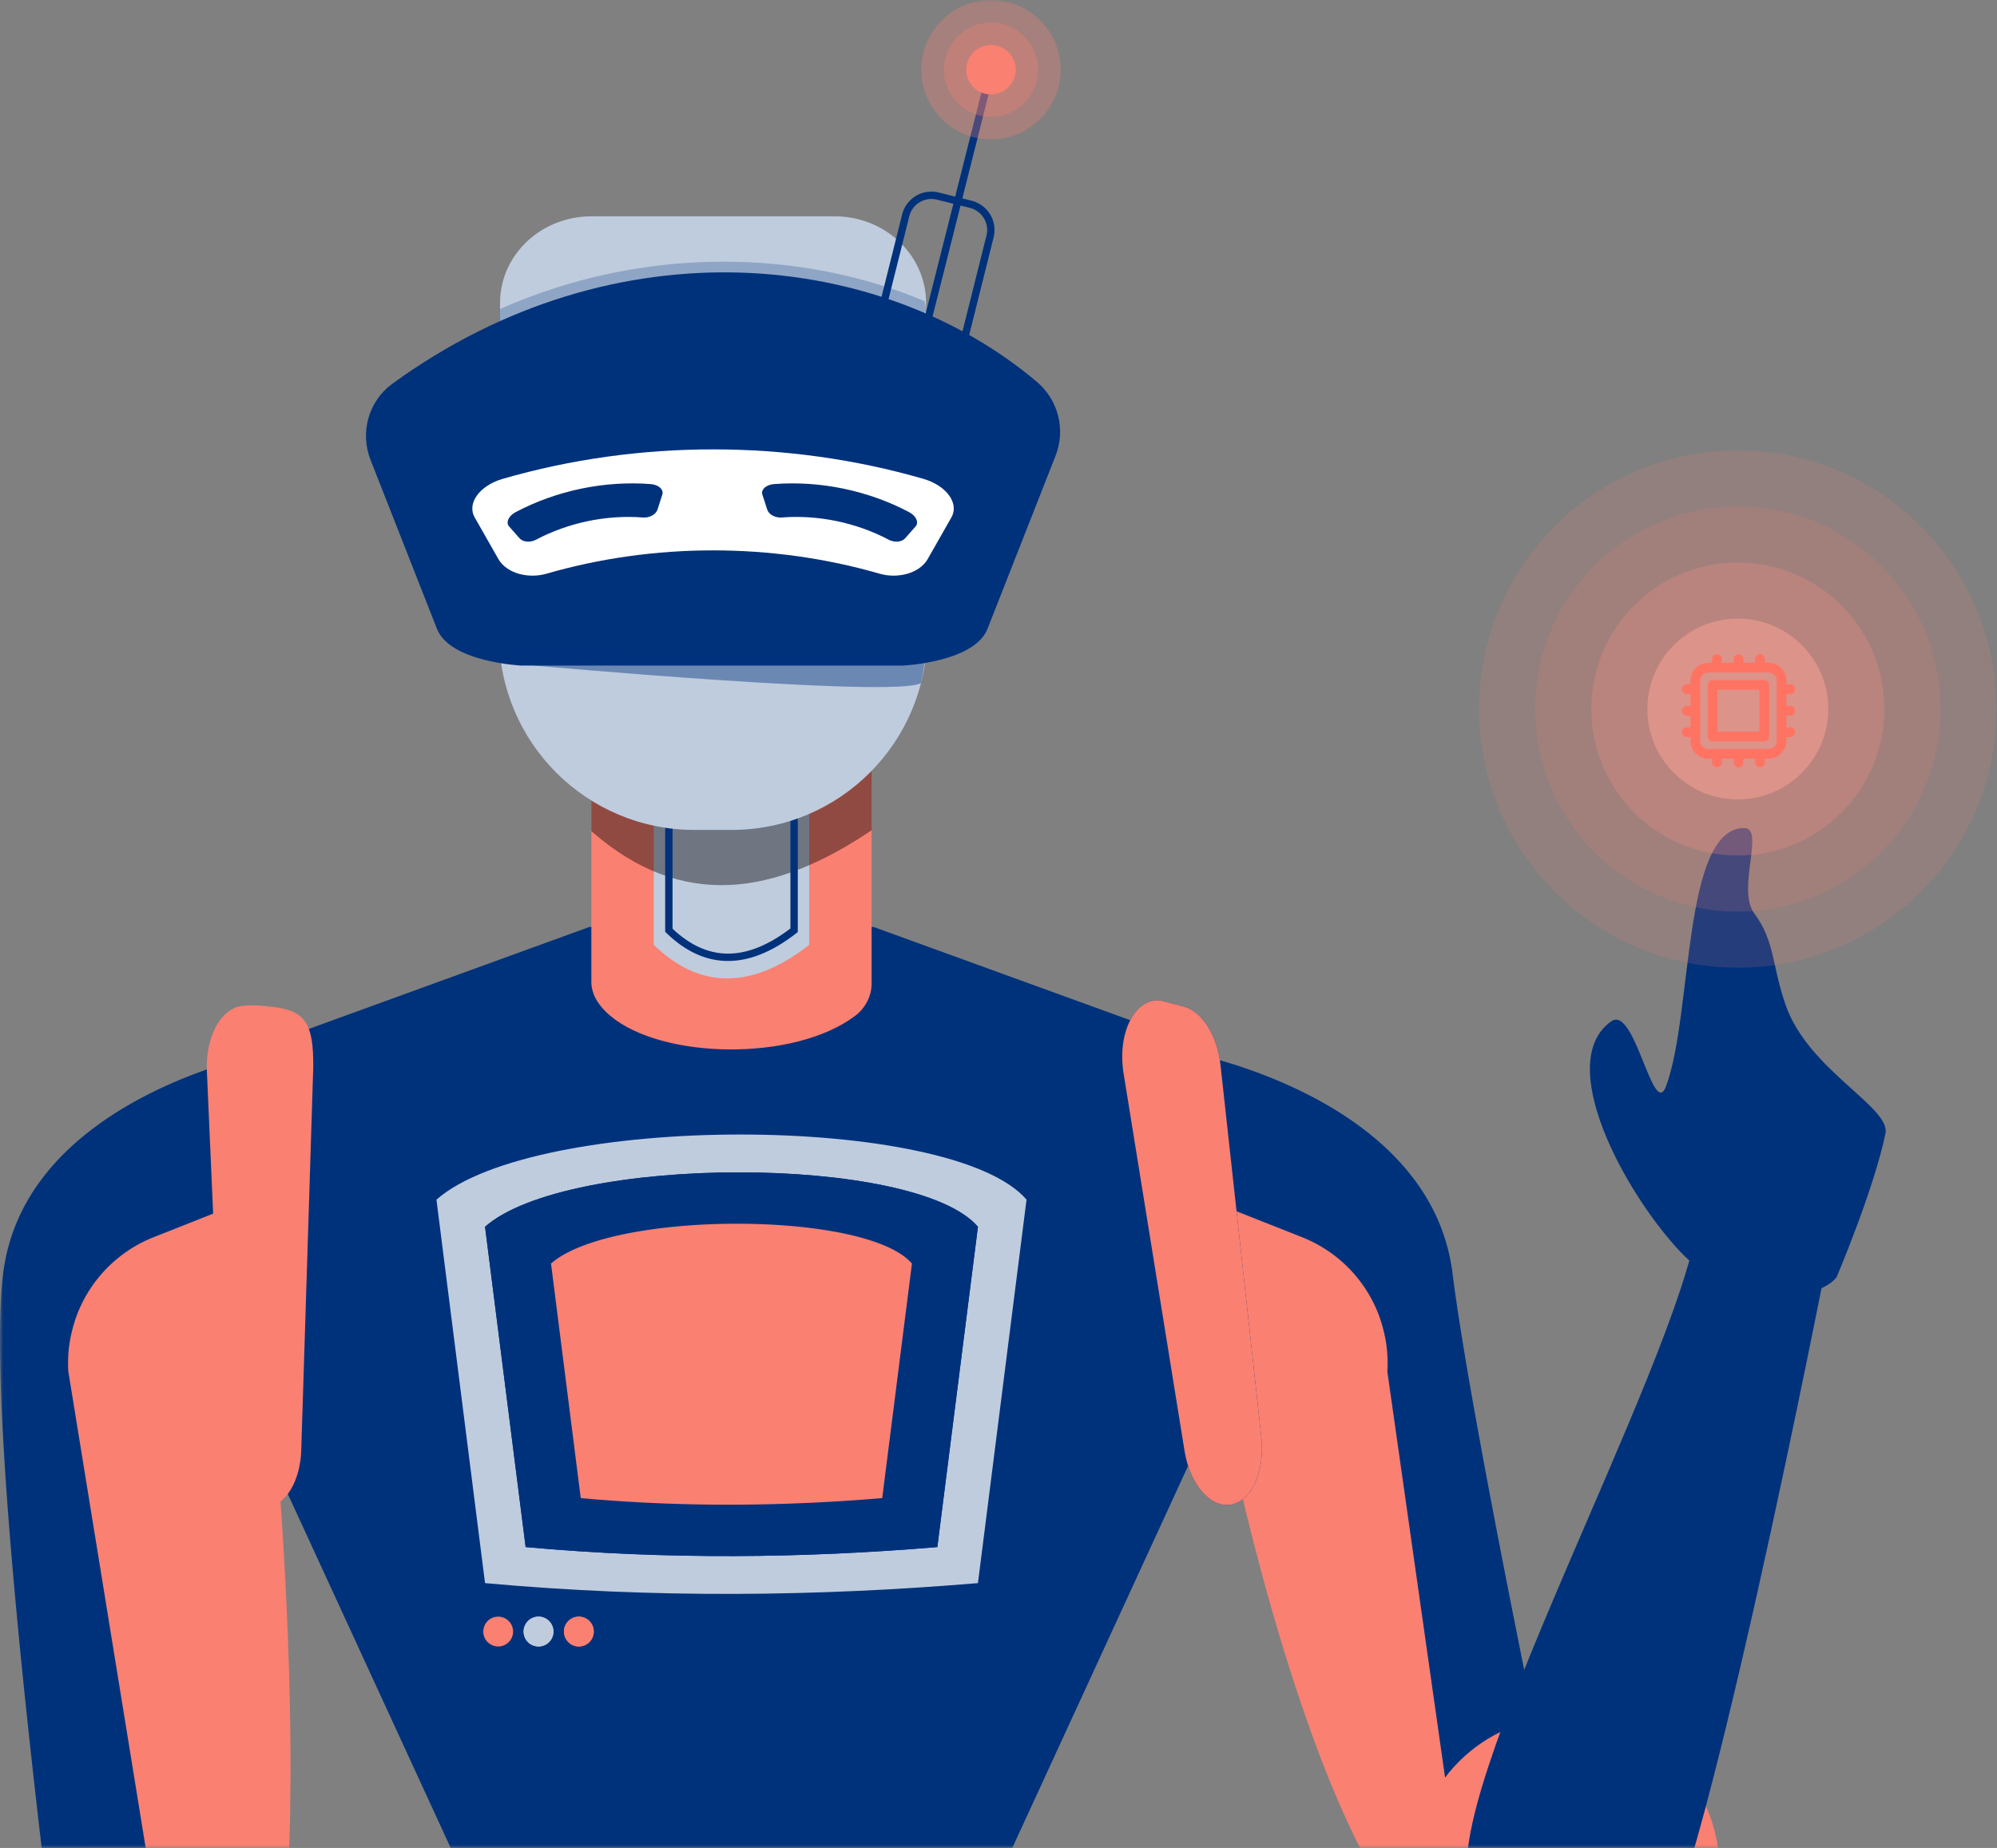 <svg xmlns="http://www.w3.org/2000/svg" fill="none" viewBox="0 0 309 286">
  <rect x="0" y="0" width="309" height="286" fill="#808080" stroke="none"/>
  <mask id="a" width="309" height="286" x="0" y="0" maskUnits="userSpaceOnUse" style="mask-type:alpha">
    <path fill="#D9D9D9" d="M0 0h309v286H0z" />
  </mask>
  <g mask="url(#a)">
    <path fill="#BFCCDE"
      d="M96.393 257.393c-18.816 0-34.069-15.253-34.069-34.068 0-18.816 15.253-34.069 34.069-34.069" />
    <path fill="#00327C"
      d="m189.656 214.222-32.069 69.703-5.211 11.335H73.992l-5.21-11.335-32.07-69.703 10.521-54.78L91.2 143.46h43.968l43.968 15.982 10.52 54.78Z" />
    <path fill="salmon"
      d="M134.869 110.911v41.286c0 1.978-.968 3.817-2.543 5.016-9.454 7.148-29.978 6.744-37.941-.042-1.617-1.373-2.885-3.121-2.885-5.246v-41.014h43.369Z" />
    <path fill="#BFCCDE" d="M125.208 146.236c-9.05 7.044-17.03 6.8-24.047 0v-28.477h24.047v28.477Z" />
    <path fill="#000" d="M134.869 110.911v17.585c-14.865 10.017-29.261 12.518-43.369.139v-17.724h43.369Z"
      opacity=".42" />
    <path fill="#00327C" fill-rule="evenodd"
      d="M102.924 120.455h20.521v23.8l-.221.171c-3.709 2.887-7.261 4.33-10.659 4.304-3.408-.025-6.563-1.529-9.468-4.345l-.173-.168v-23.762Zm1.141 1.142v22.135c2.698 2.555 5.528 3.834 8.509 3.857 2.993.023 6.229-1.221 9.729-3.894v-22.098h-18.238Z"
      clip-rule="evenodd" />
    <path fill="#BFCCDE"
      d="M113.203 128.445h-5.745c-16.703 0-30.244-13.54-30.244-30.244V62.464c0-16.704 13.541-18.287 30.244-18.287h5.745c16.704 0 30.245 1.583 30.245 18.287V98.2c0 16.704-13.541 30.244-30.245 30.244Z" />
    <path fill="salmon"
      d="M189.375 218.767s15.691 80.842 38.517 86.548c22.826 5.707-12.266-93.396-12.266-93.396l-6.849-26.25h-19.402v33.098Z" />
    <path fill="#00327C"
      d="M183.669 162.842s37.663 6.848 41.087 34.239c3.424 27.392 20.865 108.417 20.865 108.417l-17.729-.183-13.225-93.036a20.953 20.953 0 0 0-13.201-20.802l-12.091-4.787-5.706-23.848Z" />
    <path fill="#00327C"
      d="M190.249 232.894c3.311-.363 5.514-5.039 4.921-10.445l-6.322-57.643c-.498-4.541-2.845-8.276-5.666-9.02l-3.115-.82c-4.13-1.088-7.277 4.553-6.214 11.142l9.437 58.464c.814 5.045 3.84 8.664 6.959 8.322Z" />
    <path fill="salmon"
      d="M242.46 312.89c13.033 0 23.597-10.565 23.597-23.598 0-13.032-10.564-23.596-23.597-23.596-13.032 0-23.597 10.564-23.597 23.596 0 13.033 10.565 23.598 23.597 23.598Z" />
    <path fill="#00327C"
      d="m262.654 189.52 20.324 4.134s-20.507 105.466-27.674 109.462c-8.77 4.889-21.798 5.283-27.853-11.065-5.113-13.805 31.64-79.779 35.203-102.531Z" />
    <path fill="#BFCCDE"
      d="M143.292 46.878v15.759l-65.92-4.243V46.878c0-1.03.124-2.034.355-2.995 1.434-5.957 7.057-10.402 13.78-10.402h37.649c6.214 0 11.495 3.804 13.383 9.085.488 1.351.753 2.8.753 4.312Z" />
    <path fill="salmon"
      d="M42.266 218.495s11.08 110.941-11.745 116.648C7.694 340.85 9.618 211.918 9.618 211.918l6.848-26.25 23.769-1.295 2.03 34.122Z" />
    <path fill="#00327C"
      d="M41.575 162.842S3.91 169.69.488 197.081C-2.936 224.473 12.79 335.327 12.79 335.327l17.73-.184-19.944-122.864a20.954 20.954 0 0 1 13.2-20.802l12.091-4.787 5.707-23.848Z" />
    <path fill="salmon"
      d="M41.017 233.323c-3.327.146-6.219-4.14-6.457-9.572l-2.547-57.933c-.201-4.564 1.548-8.614 4.224-9.778 0 0 1.009-.832 6.03-.204 5.019.629 6.25 2.622 6.205 9.295l-1.847 58.905c-.035 5.111-2.473 9.149-5.608 9.287Zm-11.04 112.095c13.033 0 23.598-10.565 23.598-23.598 0-13.032-10.565-23.596-23.598-23.596-13.032 0-23.596 10.564-23.596 23.596 0 13.033 10.564 23.598 23.596 23.598Z" />
    <path fill="#BFCCDE"
      d="m158.837 185.668-7.519 59.348c-24.707 2.068-50.129 2.378-76.267 0l-7.519-59.348c15.295-13.468 79.831-13.414 91.305 0Z" />
    <path fill="#00327C"
      d="m151.318 189.862-6.281 49.574c-20.637 1.727-41.872 1.986-63.705 0l-6.281-49.574c12.776-11.25 66.682-11.204 76.267 0Z" />
    <path fill="salmon"
      d="m141.107 195.558-4.599 36.3c-15.111 1.265-30.661 1.455-46.648 0l-4.6-36.3c9.355-8.237 48.829-8.204 55.847 0Z" />
    <path fill="#00327C" fill-rule="evenodd"
      d="M139.588 33.196a4.675 4.675 0 0 1 5.67-3.402l-.138.554.138-.554 5.084 1.272a4.676 4.676 0 0 1 3.401 5.671l-5.147 20.579a4.676 4.676 0 0 1-5.671 3.401l-5.083-1.271a4.676 4.676 0 0 1-3.402-5.671l5.148-20.58Zm5.394-2.294a3.535 3.535 0 0 0-4.287 2.57l-5.148 20.58a3.535 3.535 0 0 0 2.571 4.287l5.084 1.271a3.535 3.535 0 0 0 4.287-2.571l5.147-20.579a3.534 3.534 0 0 0-2.571-4.287l-5.083-1.271.138-.552-.138.552Z"
      clip-rule="evenodd" />
    <path fill="#00327C" fill-rule="evenodd" d="m153.892 10.928-10.101 40.056-1.107-.279 10.101-40.056 1.107.279Z"
      clip-rule="evenodd" />
    <path fill="salmon"
      d="M153.338 21.579c-5.949 0-10.789-4.84-10.789-10.79C142.549 4.84 147.389 0 153.338 0c5.95 0 10.79 4.84 10.79 10.79 0 5.949-4.84 10.789-10.79 10.789Z"
      opacity=".3" />
    <path fill="salmon"
      d="M153.339 18.095c-4.029 0-7.307-3.278-7.307-7.307 0-4.028 3.278-7.305 7.307-7.305s7.306 3.277 7.306 7.305c0 4.03-3.277 7.307-7.306 7.307Z"
      opacity=".3" />
    <path fill="salmon" d="M153.338 14.612a3.822 3.822 0 1 0 .001-7.645 3.822 3.822 0 0 0-.001 7.645Z" />
    <path fill="#00327C" d="M77.087 254.818a2.305 2.305 0 1 0-.001-4.61 2.305 2.305 0 0 0 0 4.61Z" />
    <path fill="#BFCCDE" d="M83.328 254.818a2.306 2.306 0 1 0 0-4.612 2.306 2.306 0 0 0 0 4.612Z" />
    <path fill="salmon" d="M89.568 254.818a2.305 2.305 0 1 0 0-4.61 2.305 2.305 0 0 0 0 4.61Z" />
    <path fill="#00327C"
      d="M284.172 197.684c-2.91 3.709-15.65 5.149-24.245-4.029-8.596-9.177-19.492-29.283-10.617-35.585 3.677-2.611 6.493 15.416 8.493 10.01 4.133-11.169 2.51-39.927 12.08-39.927 3.273 0-1.236 9.486 1.571 13.233 3.196 4.268 2.694 8.023 4.853 14.194 3.53 10.083 16.291 15.776 15.436 19.865-1.838 8.787-7.571 22.239-7.571 22.239Z" />
    <path fill="#00327C"
      d="m143.292 66.704-65.92-4.242V47.826c22.453-9.962 46.819-9.173 65.684-1.217.561 2.356.266 3.24.236 4.336v15.76ZM82.725 103.01s55.914 5.054 59.783 2.699c0 0 .485-2.384.609-3.622l-64.05-1.665 3.658 2.588Z"
      opacity=".25" />
    <path fill="#00327C"
      d="M139.722 103.01H80.686s-11.04-.504-13.078-5.69L57.333 71.178c-1.665-4.234-.317-9.103 3.363-11.778 34.646-25.186 75.696-20.6 99.727-.316 3.317 2.8 4.502 7.392 2.914 11.431L152.8 97.321c-2.038 5.185-13.078 5.689-13.078 5.689Z" />
    <path fill="#fff"
      d="M136.101 88.789c-16.64-4.812-34.899-4.812-51.54 0-2.866.824-6.152-.074-7.414-2.214l-3.677-6.46c-1.262-2.133.64-4.944 4.342-6.013 20.999-6.07 44.039-6.072 65.038 0 3.703 1.07 5.604 3.88 4.342 6.013l-3.677 6.46c-1.262 2.14-4.548 3.038-7.414 2.214Z" />
    <path fill="#00327C"
      d="M99.493 80.091c-5.67-.435-11.538.785-16.566 3.443-.865.456-1.981.387-2.53-.217l-1.614-1.83c-.548-.602-.124-1.632.994-2.223 6.344-3.354 13.75-4.893 20.904-4.344 1.262.096 2.06.873 1.798 1.642l-.751 2.322c-.262.772-1.258 1.28-2.235 1.207Zm21.461 0c5.67-.435 11.538.785 16.566 3.443.866.456 1.982.387 2.53-.217l1.613-1.83c.549-.602.126-1.632-.993-2.223-6.344-3.354-13.75-4.893-20.904-4.344-1.262.096-2.061.873-1.798 1.642l.751 2.322c.263.772 1.259 1.28 2.235 1.207Z" />
    <path fill="#00327C" fill-rule="evenodd"
      d="M88.73 225.685c0-.192.155-.348.348-.348h48.213a.347.347 0 0 1 0 .696H89.078a.348.348 0 0 1-.349-.348Zm0-3.594c0-.192.155-.348.348-.348h48.213a.347.347 0 0 1 0 .696H89.078a.348.348 0 0 1-.349-.348Zm0-3.596c0-.193.155-.349.348-.349h48.213c.192 0 .347.156.347.349a.347.347 0 0 1-.347.348H89.078a.348.348 0 0 1-.349-.348Z"
      clip-rule="evenodd" />
    <path fill="salmon"
      d="M268.896 149.764c22.11 0 40.032-17.922 40.032-40.032 0-22.109-17.922-40.032-40.032-40.032-22.109 0-40.032 17.923-40.032 40.032 0 22.11 17.923 40.032 40.032 40.032Z"
      opacity=".15" />
    <path fill="salmon"
      d="M268.897 141.086c17.316 0 31.353-14.037 31.353-31.353 0-17.317-14.037-31.354-31.353-31.354-17.316 0-31.354 14.037-31.354 31.354 0 17.316 14.038 31.353 31.354 31.353Z"
      opacity=".15" />
    <path fill="#FF9083"
      d="M268.896 132.408c12.523 0 22.675-10.152 22.675-22.675 0-12.523-10.152-22.675-22.675-22.675-12.523 0-22.675 10.152-22.675 22.675 0 12.523 10.152 22.675 22.675 22.675Z"
      opacity=".25" />
    <path fill="#FFA398"
      d="M268.896 123.73c7.73 0 13.996-6.267 13.996-13.997 0-7.73-6.266-13.997-13.996-13.997s-13.997 6.267-13.997 13.997c0 7.73 6.267 13.997 13.997 13.997Z"
      opacity=".5" />
    <path fill="salmon"
      d="M190.249 232.894c3.311-.363 5.514-5.039 4.921-10.445l-6.322-57.643c-.498-4.541-2.845-8.276-5.666-9.02l-3.115-.82c-4.13-1.088-7.277 4.553-6.214 11.142l9.437 58.464c.814 5.045 3.84 8.664 6.959 8.322Z" />
    <path fill="#00327C"
      d="m151.318 189.862-6.281 49.574c-20.637 1.727-41.872 1.986-63.705 0l-6.281-49.574c12.776-11.25 66.682-11.204 76.267 0Z" />
    <path fill="salmon"
      d="m141.107 195.558-4.599 36.3c-15.111 1.265-30.661 1.455-46.648 0l-4.6-36.3c9.355-8.237 48.829-8.204 55.847 0ZM77.087 254.818a2.305 2.305 0 1 0-.001-4.61 2.305 2.305 0 0 0 0 4.61Z" />
    <path fill="#BFCCDE" d="M83.328 254.818a2.306 2.306 0 1 0 0-4.612 2.306 2.306 0 0 0 0 4.612Z" />
    <path fill="salmon" d="M89.568 254.818a2.305 2.305 0 1 0 0-4.61 2.305 2.305 0 0 0 0 4.61Z" />
    <path fill="#00327C" d="M82.725 103.01s55.914 5.054 59.783 2.699c0 0 .485-2.384.609-3.622l-64.05-1.665 3.658 2.588Z"
      opacity=".25" />
    <path stroke="#FF7363" stroke-linecap="round" stroke-linejoin="round" stroke-width="1.5"
      d="M265.667 102v1.333m-3.334 3.334H261m16 0h-1.333M262.333 110H261m16 0h-1.333m-13.334 3.333H261m16 0h-1.333m-10 3.334V118M269 102v1.333m0 13.334V118m3.333-16v1.333m0 13.334V118m-8-1.333h9.334a2 2 0 0 0 2-2v-9.334a2 2 0 0 0-2-2h-9.334a2 2 0 0 0-2 2v9.334a2 2 0 0 0 2 2ZM265 106h8v8h-8v-8Z" />
  </g>
</svg>
